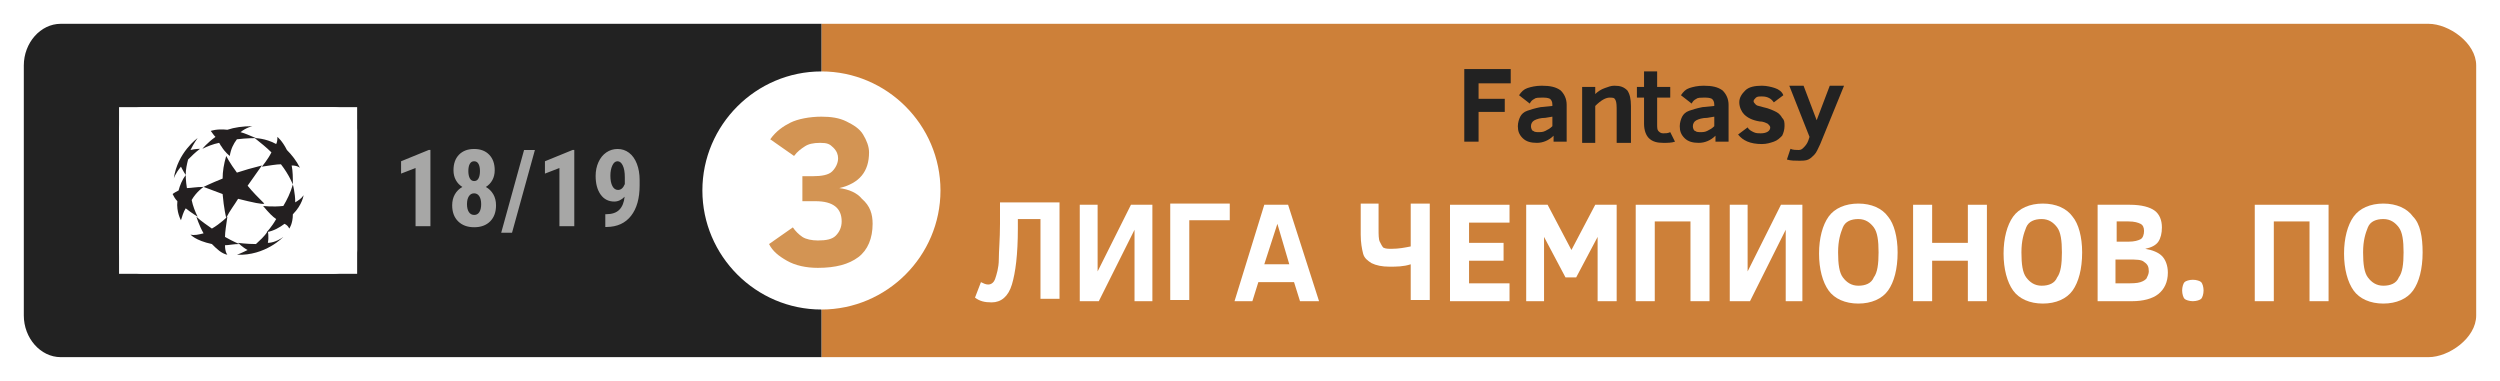 <?xml version="1.0" encoding="UTF-8"?>
<svg width="210px" height="32px" viewBox="0 0 210 32" version="1.1" xmlns="http://www.w3.org/2000/svg" xmlns:xlink="http://www.w3.org/1999/xlink">
    <!-- Generator: Sketch 53.1 (72631) - https://sketchapp.com -->
    <title>LC_play_off-03</title>
    <desc>Created with Sketch.</desc>
    <g id="Page-1" stroke="none" stroke-width="1" fill="none" fill-rule="evenodd">
        <g id="LC_play_off-03">
            <rect id="Rectangle" fill="#FFFFFF" fill-rule="nonzero" x="0" y="0" width="210" height="32"></rect>
            <path d="M204,30 L69,30 L69,2 L204,2 C205.7,2 208,3.6 208,5.5 L208,26.5 C208,28.4 205.7,30 204,30" id="Path" fill="#CD8039" fill-rule="nonzero"></path>
            <path d="M69,30 L5.1,30 C3.4,30 2,28.4 2,26.5 L2,5.5 C2,3.6 3.4,2 5.1,2 L69,2 L69,30 Z" id="Path" fill="#222222" fill-rule="nonzero"></path>
            <path d="M79,16 C79,21.5 74.5,26 69,26 C63.5,26 59,21.5 59,16 C59,10.5 63.5,6 69,6 C74.5,6 79,10.5 79,16" id="Path" fill="#FFFFFF" fill-rule="nonzero"></path>
            <g id="Group" transform="translate(81, 17)" fill="#FFFFFF" fill-rule="nonzero">
                <path d="M4.5,1.5 L4.5,2.2 C4.5,4.4 4.3,5.9 4,6.9 C3.7,7.9 3.1,8.4 2.3,8.4 C1.7,8.4 1.3,8.3 0.9,8 L1.4,6.7 C1.6,6.8 1.8,6.9 2,6.9 C2.3,6.9 2.5,6.7 2.6,6.4 C2.7,6.1 2.9,5.5 2.9,4.8 C2.9,4.1 3,3.1 3,1.8 L3,-3.55271368e-15 L8,-3.55271368e-15 L8,8.1 L6.4,8.1 L6.4,1.4 L4.5,1.4 L4.5,1.5 Z" id="Path"></path>
                <polygon id="Path" points="9.7 8.3 9.7 0.2 11.2 0.2 11.2 5.8 14 0.2 15.8 0.2 15.8 8.3 14.3 8.3 14.3 2.3 11.3 8.3 9.7 8.3"></polygon>
                <polygon id="Path" points="18.9 1.5 18.9 8.2 17.3 8.2 17.3 0.1 22.3 0.1 22.3 1.5"></polygon>
                <path d="M22.7,8.3 L25.2,0.2 L27.2,0.2 L29.8,8.3 L28.2,8.3 L27.7,6.7 L24.7,6.7 L24.2,8.3 L22.7,8.3 L22.7,8.3 Z M25.2,5.2 L27.3,5.2 L26.3,1.8 L25.2,5.2 Z" id="Shape"></path>
                <path d="M33.2,0.1 L34.8,0.1 L34.8,2.2 C34.8,2.7 34.8,3.1 34.9,3.3 C35,3.5 35.1,3.7 35.2,3.8 C35.4,3.9 35.6,3.9 35.9,3.9 C36.5,3.9 37,3.8 37.5,3.7 L37.5,0.1 L39.1,0.1 L39.1,8.2 L37.5,8.2 L37.5,5.2 C36.9,5.4 36.3,5.4 35.7,5.4 C35.1,5.4 34.6,5.3 34.2,5.1 C33.9,4.9 33.6,4.7 33.5,4.3 C33.4,3.9 33.3,3.4 33.3,2.7 L33.3,0.1 L33.2,0.1 Z" id="Path"></path>
                <polygon id="Path" points="40.8 8.3 40.8 0.2 45.8 0.2 45.8 1.7 42.4 1.7 42.4 3.4 45.3 3.4 45.3 4.9 42.4 4.9 42.4 6.8 45.8 6.8 45.8 8.3"></polygon>
                <polygon id="Path" points="53.2 8.3 53.2 2.9 51.4 6.3 50.5 6.3 48.7 2.9 48.7 8.3 47.2 8.3 47.2 0.2 49 0.2 51 4 53 0.2 54.8 0.2 54.8 8.3 53.2 8.3"></polygon>
                <polygon id="Path" points="56.4 8.3 56.4 0.2 62.6 0.2 62.6 8.3 61 8.3 61 1.6 58 1.6 58 8.3 56.4 8.3"></polygon>
                <polygon id="Path" points="64.3 8.3 64.3 0.2 65.8 0.2 65.8 5.8 68.6 0.2 70.4 0.2 70.4 8.3 69 8.3 69 2.3 66 8.3 64.3 8.3"></polygon>
                <path d="M78.4,4.2 C78.4,5.6 78.1,6.7 77.6,7.4 C77.1,8.1 76.2,8.5 75.1,8.5 C74,8.5 73.1,8.1 72.6,7.4 C72.1,6.7 71.8,5.6 71.8,4.3 C71.8,3 72.1,1.9 72.6,1.2 C73.1,0.5 74,0.1 75.1,0.1 C76.2,0.1 77.1,0.5 77.6,1.2 C78.1,1.8 78.4,2.9 78.4,4.2 Z M76.8,4.2 C76.8,3.2 76.7,2.5 76.4,2.1 C76.1,1.7 75.7,1.4 75.1,1.4 C74.5,1.4 74,1.6 73.8,2.1 C73.6,2.6 73.4,3.2 73.4,4.2 C73.4,5.2 73.5,5.9 73.8,6.3 C74.1,6.7 74.5,7 75.1,7 C75.7,7 76.2,6.8 76.4,6.3 C76.7,5.9 76.8,5.2 76.8,4.2 Z" id="Shape"></path>
                <polygon id="Path" points="84.3 8.3 84.3 4.9 81.3 4.9 81.3 8.3 79.7 8.3 79.7 0.2 81.3 0.2 81.3 3.4 84.3 3.4 84.3 0.2 85.9 0.2 85.9 8.3 84.3 8.3"></polygon>
                <path d="M93.9,4.2 C93.9,5.6 93.6,6.7 93.1,7.4 C92.6,8.1 91.7,8.5 90.6,8.5 C89.5,8.5 88.6,8.1 88.1,7.4 C87.6,6.7 87.3,5.6 87.3,4.3 C87.3,3 87.6,1.9 88.1,1.2 C88.6,0.5 89.5,0.1 90.6,0.1 C91.7,0.1 92.6,0.5 93.1,1.2 C93.6,1.8 93.9,2.9 93.9,4.2 Z M92.2,4.2 C92.2,3.2 92.1,2.5 91.8,2.1 C91.5,1.7 91.1,1.4 90.5,1.4 C89.9,1.4 89.4,1.6 89.2,2.1 C89,2.6 88.8,3.2 88.8,4.2 C88.8,5.2 88.9,5.9 89.2,6.3 C89.5,6.7 89.9,7 90.5,7 C91.1,7 91.6,6.8 91.8,6.3 C92.1,5.9 92.2,5.2 92.2,4.2 Z" id="Shape"></path>
                <path d="M101.1,5.9 C101.1,6.7 100.8,7.3 100.3,7.7 C99.8,8.1 99,8.3 98.1,8.3 L95.2,8.3 L95.2,0.2 L97.9,0.2 C98.9,0.2 99.6,0.4 100,0.7 C100.4,1 100.6,1.5 100.6,2.1 C100.6,2.6 100.5,3 100.3,3.3 C100.1,3.6 99.7,3.8 99.2,3.9 C99.8,4 100.3,4.2 100.6,4.5 C100.9,4.8 101.1,5.3 101.1,5.9 Z M99.1,2.4 C99.1,2.1 99,1.9 98.8,1.8 C98.6,1.7 98.3,1.6 97.8,1.6 L96.8,1.6 L96.8,3.3 L97.8,3.3 C98.3,3.3 98.6,3.2 98.8,3.1 C99,3 99.1,2.7 99.1,2.4 Z M99.5,5.8 C99.5,5.4 99.4,5.2 99.1,5 C98.9,4.8 98.4,4.8 97.8,4.8 L96.7,4.8 L96.7,6.8 L97.5,6.8 C98.1,6.8 98.5,6.8 98.8,6.7 C99.1,6.6 99.2,6.5 99.3,6.4 C99.4,6.2 99.5,6 99.5,5.8 Z" id="Shape"></path>
                <path d="M104.1,7.4 C104.1,7.7 104,8 103.9,8.1 C103.8,8.2 103.5,8.3 103.2,8.3 C102.9,8.3 102.6,8.2 102.5,8.1 C102.4,8 102.3,7.7 102.3,7.4 C102.3,7.1 102.4,6.8 102.5,6.7 C102.6,6.6 102.9,6.5 103.2,6.5 C103.5,6.5 103.8,6.6 103.9,6.7 C104,6.8 104.1,7.1 104.1,7.4 Z" id="Path"></path>
                <polygon id="Path" points="108.4 8.3 108.4 0.2 114.6 0.2 114.6 8.3 113 8.3 113 1.6 110 1.6 110 8.3 108.4 8.3"></polygon>
                <path d="M122.5,4.2 C122.5,5.6 122.2,6.7 121.7,7.4 C121.2,8.1 120.3,8.5 119.2,8.5 C118.1,8.5 117.2,8.1 116.7,7.4 C116.2,6.7 115.9,5.6 115.9,4.3 C115.9,3 116.2,1.9 116.7,1.2 C117.2,0.5 118.1,0.1 119.2,0.1 C120.3,0.1 121.2,0.5 121.7,1.2 C122.3,1.8 122.5,2.9 122.5,4.2 Z M120.9,4.2 C120.9,3.2 120.8,2.5 120.5,2.1 C120.2,1.7 119.8,1.4 119.2,1.4 C118.6,1.4 118.1,1.6 117.9,2.1 C117.7,2.6 117.5,3.2 117.5,4.2 C117.5,5.2 117.6,5.9 117.9,6.3 C118.2,6.7 118.6,7 119.2,7 C119.8,7 120.3,6.8 120.5,6.3 C120.8,5.9 120.9,5.2 120.9,4.2 Z" id="Shape"></path>
            </g>
            <g id="Group" transform="translate(123, 5)" fill="#222222" fill-rule="nonzero">
                <polygon id="Path" points="1.2 2 1.2 3.3 3.4 3.3 3.4 4.4 1.2 4.4 1.2 6.9 0 6.9 0 0.8 3.9 0.8 3.9 2"></polygon>
                <path d="M7.5,6.9 L7.5,6.4 C7.1,6.8 6.6,7 6.1,7 C5.6,7 5.2,6.9 4.9,6.6 C4.6,6.3 4.5,6 4.5,5.6 C4.5,5.3 4.6,5 4.7,4.8 C4.8,4.6 5,4.4 5.3,4.3 C5.6,4.2 5.9,4.1 6.4,4 L7.4,3.9 L7.4,3.8 C7.4,3.5 7.3,3.4 7.2,3.3 C7,3.2 6.8,3.2 6.5,3.2 C6.3,3.2 6,3.2 5.9,3.3 C5.7,3.4 5.6,3.5 5.5,3.7 L4.6,3 C4.8,2.7 5,2.5 5.3,2.4 C5.6,2.3 6,2.2 6.5,2.2 C7.2,2.2 7.7,2.3 8.1,2.6 C8.4,2.9 8.6,3.3 8.6,3.8 L8.6,6.9 L7.5,6.9 Z M7.4,4.8 L6.8,4.9 C6.4,4.9 6.1,5 5.9,5.1 C5.7,5.2 5.6,5.4 5.6,5.6 C5.6,5.8 5.7,6 5.8,6 C5.9,6.1 6.1,6.1 6.3,6.1 C6.4,6.1 6.6,6.1 6.8,6 C7,5.9 7.2,5.8 7.4,5.6 L7.4,4.8 L7.4,4.8 Z" id="Shape"></path>
                <path d="M12.8,6.9 L12.8,4.4 C12.8,3.9 12.8,3.6 12.7,3.4 C12.6,3.2 12.5,3.2 12.2,3.2 C11.9,3.2 11.5,3.4 11,3.9 L11,7 L9.9,7 L9.9,2.3 L11,2.3 L11,2.9 C11.2,2.7 11.5,2.5 11.8,2.4 C12.1,2.3 12.3,2.2 12.6,2.2 C13.1,2.2 13.4,2.3 13.7,2.6 C13.9,2.9 14,3.3 14,3.9 L14,7 L12.8,7 L12.8,6.9 Z" id="Path"></path>
                <path d="M17.7,6.9 C17.4,7 17.1,7 16.7,7 C16.2,7 15.8,6.9 15.5,6.6 C15.3,6.4 15.1,6 15.1,5.4 L15.1,3.2 L14.5,3.2 L14.5,2.3 L15.1,2.3 L15.1,1 L16.2,1 L16.2,2.3 L17.3,2.3 L17.3,3.2 L16.2,3.2 L16.2,5.4 C16.2,5.7 16.2,5.9 16.3,6 C16.4,6.1 16.5,6.2 16.7,6.2 C16.9,6.2 17.1,6.2 17.3,6.1 L17.7,6.9 Z" id="Path"></path>
                <path d="M21.1,6.9 L21.1,6.4 C20.7,6.8 20.2,7 19.7,7 C19.2,7 18.8,6.9 18.5,6.6 C18.2,6.3 18.1,6 18.1,5.6 C18.1,5.3 18.2,5 18.3,4.8 C18.4,4.6 18.6,4.4 18.9,4.3 C19.2,4.2 19.5,4.1 20,4 L21,3.9 L21,3.8 C21,3.5 20.9,3.4 20.8,3.3 C20.6,3.2 20.4,3.2 20.1,3.2 C19.9,3.2 19.6,3.2 19.5,3.3 C19.3,3.4 19.2,3.5 19.1,3.7 L18.2,3 C18.4,2.7 18.6,2.5 18.9,2.4 C19.2,2.3 19.6,2.2 20.1,2.2 C20.8,2.2 21.3,2.3 21.7,2.6 C22,2.9 22.2,3.3 22.2,3.8 L22.2,6.9 L21.1,6.9 Z M21,4.8 L20.4,4.9 C20,4.9 19.7,5 19.5,5.1 C19.3,5.2 19.2,5.4 19.2,5.6 C19.2,5.8 19.3,6 19.4,6 C19.5,6.1 19.7,6.1 19.9,6.1 C20,6.1 20.2,6.1 20.4,6 C20.6,5.9 20.8,5.8 21,5.6 L21,4.8 L21,4.8 Z" id="Shape"></path>
                <path d="M26.9,5.6 C26.9,5.9 26.8,6.2 26.7,6.4 C26.5,6.6 26.3,6.8 26,6.9 C25.7,7 25.4,7.1 25,7.1 C24,7.1 23.4,6.8 23,6.3 L23.8,5.7 C23.9,5.9 24.1,6 24.3,6.1 C24.5,6.2 24.7,6.2 24.9,6.2 C25.4,6.2 25.7,6 25.7,5.7 C25.7,5.6 25.6,5.5 25.5,5.4 C25.3,5.3 25.1,5.2 24.8,5.2 C24.2,5.1 23.8,4.9 23.5,4.6 C23.3,4.4 23.1,4 23.1,3.6 C23.1,3.2 23.3,2.9 23.6,2.6 C23.9,2.3 24.4,2.2 25,2.2 C25.4,2.2 25.8,2.3 26.1,2.4 C26.4,2.5 26.7,2.7 26.8,3 L26,3.6 C25.8,3.3 25.5,3.1 25,3.1 C24.8,3.1 24.6,3.1 24.5,3.2 C24.4,3.3 24.3,3.4 24.3,3.5 C24.3,3.6 24.4,3.7 24.5,3.8 C24.6,3.9 24.8,3.9 25.1,4 C25.6,4.1 26,4.3 26.2,4.4 C26.4,4.5 26.6,4.7 26.7,4.9 C26.9,5.1 26.9,5.3 26.9,5.6 Z" id="Path"></path>
                <path d="M27.4,7.5 C27.6,7.6 27.9,7.6 28.1,7.6 C28.3,7.6 28.4,7.5 28.5,7.4 C28.6,7.3 28.8,7.1 28.9,6.8 L29,6.5 L27.3,2.2 L28.5,2.2 L29.6,5.1 L30.7,2.2 L31.9,2.2 L29.9,7.1 C29.7,7.5 29.6,7.8 29.4,8 C29.2,8.2 29.1,8.3 28.9,8.4 C28.7,8.5 28.4,8.5 28.1,8.5 C27.8,8.5 27.4,8.5 27.1,8.4 L27.4,7.5 Z" id="Path"></path>
            </g>
            <path d="M73.3,18.8 C73.3,20 72.9,21 72.1,21.6 C71.3,22.2 70.2,22.5 68.7,22.5 C67.7,22.5 66.8,22.3 66.1,21.9 C65.4,21.5 64.9,21.1 64.6,20.5 L66.6,19.1 C66.8,19.4 67.1,19.7 67.4,19.9 C67.7,20.1 68.2,20.2 68.7,20.2 C69.4,20.2 69.9,20.1 70.2,19.8 C70.5,19.5 70.7,19.1 70.7,18.6 C70.7,17.5 70,16.9 68.5,16.9 L67.4,16.9 L67.4,14.8 L68.3,14.8 C69,14.8 69.6,14.7 69.9,14.4 C70.2,14.1 70.4,13.7 70.4,13.3 C70.4,13 70.3,12.7 70,12.4 C69.7,12.1 69.5,12 68.9,12 C68.3,12 67.9,12.1 67.6,12.3 C67.3,12.5 67,12.7 66.7,13.1 L64.7,11.7 C65.2,11 65.8,10.6 66.4,10.3 C67,10 68,9.8 69,9.8 C69.8,9.8 70.5,9.9 71.1,10.2 C71.7,10.5 72.2,10.8 72.5,11.3 C72.8,11.8 73,12.3 73,12.8 C73,14.4 72.2,15.4 70.5,15.8 C71.3,15.9 72,16.2 72.4,16.7 C73.1,17.3 73.3,18 73.3,18.8 Z" id="Path" fill="#D39453" fill-rule="nonzero"></path>
            <g id="Group" transform="translate(10, 9)" fill="#FFFFFF" fill-rule="nonzero">
                <g id="SVGID_1_-link">
                    <path d="M20,12 C20,13.1 19.1,14 18,14 L2,14 C0.9,14 0,13.1 0,12 L0,2 C0,0.9 0.9,0 2,0 L18,0 C19.1,0 20,0.9 20,2 L20,12 Z" id="SVGID_1_"></path>
                </g>
                <g id="Rectangle">
                    <rect x="0" y="0" width="6.7" height="14"></rect>
                    <rect x="6.7" y="0" width="6.7" height="14"></rect>
                    <rect x="13.3" y="0" width="6.7" height="14"></rect>
                </g>
            </g>
            <path d="M20,16.7 L20,16.7 C19.7,17.2 19.3,17.7 19,18.3 C19,18.3 18.8,17.5 18.7,16.3 C18.2,16.1 17.6,15.9 17.1,15.7 C17.1,15.7 17.7,15.4 18.7,15 C18.7,14.4 18.8,13.8 19,13.1 C19,13.1 19.3,13.7 19.9,14.5 C20.5,14.3 21.2,14.1 22,13.9 C22,13.9 21.5,14.6 20.8,15.6 C21.2,16.1 21.7,16.6 22.2,17.1 C22.1,17.2 21.2,17 20,16.7 M25.5,16.4 C25.3,16.7 25.1,16.8 24.8,17 C24.8,16.2 24.6,15.5 24.6,15.5 C24.4,16.2 24.1,16.8 23.8,17.3 C22.9,17.4 22.1,17.3 22.1,17.3 C22.6,17.9 22.9,18.2 23.2,18.4 C22.8,19.1 22.4,19.5 22.4,19.5 C23,19.4 23.5,19.1 23.9,18.8 C24.1,18.9 24.2,19 24.3,19.2 C24.3,19.2 24.6,18.8 24.6,18 C25.4,17.2 25.5,16.4 25.5,16.4 M25.2,14.1 C24.9,13.5 24.5,13 24.1,12.6 C23.7,11.8 23.3,11.5 23.3,11.5 C23.3,11.7 23.3,11.9 23.2,12.1 C22.3,11.6 21.4,11.6 21.4,11.6 C21.9,12 22.4,12.4 22.8,12.8 C22.5,13.4 22,14 22,14 C22.7,13.9 23.2,13.8 23.6,13.8 C24.3,14.7 24.6,15.5 24.6,15.5 C24.6,14.9 24.6,14.4 24.5,13.9 C25,13.9 25.2,14.1 25.2,14.1 M21.5,11.6 C21,11.4 20.6,11.2 20.2,11.1 C20.7,10.7 21.2,10.6 21.2,10.6 C20.4,10.6 19.7,10.7 19.1,10.9 C18.2,10.8 17.7,11 17.7,11 C17.8,11.1 17.9,11.3 18.1,11.5 C17.4,12 17,12.5 17,12.5 C17.4,12.3 17.9,12.1 18.4,12 C18.5,12.1 18.5,12.2 18.6,12.3 C18.9,12.8 19.3,13.1 19.3,13.1 C19.4,12.5 19.6,12.1 19.9,11.7 C20.7,11.6 21.5,11.6 21.5,11.6 M15.8,13.4 C16.1,13.1 16.4,12.8 16.8,12.5 C16.8,12.5 16.4,12.5 16,12.6 C16.3,12 16.6,11.6 16.6,11.6 C16.6,11.6 14.9,12.8 14.6,15 C14.6,15 14.7,14.6 15.2,14 C15.4,14.4 15.6,14.7 15.6,14.7 C15.6,14.2 15.7,13.8 15.8,13.4 M17.1,15.7 C16.5,15.7 16,15.8 15.7,15.8 C15.6,15.2 15.6,14.7 15.6,14.7 C15.3,15.1 15.1,15.6 15,16 C14.6,16.2 14.5,16.3 14.5,16.3 C14.6,16.5 14.7,16.7 14.9,16.9 C14.8,17.8 15.2,18.5 15.2,18.5 C15.3,18.2 15.4,17.8 15.6,17.5 C16.1,17.9 16.6,18.2 16.6,18.2 C16.4,17.8 16.2,17.3 16.1,16.8 C16.5,16.1 17.1,15.7 17.1,15.7 M20.1,20.5 C20.1,20.5 19.6,20.3 18.9,19.9 C18.9,19.5 19,18.9 19.1,18.2 C19.1,18.2 18.5,18.8 17.8,19.2 C17.4,18.9 16.9,18.6 16.5,18.2 C16.5,18.2 16.7,18.9 17.1,19.6 C16.7,19.7 16.3,19.8 16,19.7 C16,19.7 16.4,20.2 17.8,20.5 C18.2,20.9 18.6,21.3 19.1,21.4 C19.1,21.4 18.9,21.2 18.9,20.6 C19.2,20.6 19.6,20.5 20.1,20.5 M22.5,20.4 C22.6,19.9 22.5,19.4 22.5,19.4 C22.2,19.9 21.8,20.2 21.5,20.5 C20.7,20.5 20,20.4 20,20.4 C20,20.4 20.4,20.8 20.8,21 C20.2,21.3 19.9,21.4 19.9,21.4 C22.3,21.5 23.8,19.9 23.8,19.9 C23.4,20.2 22.9,20.4 22.5,20.4" id="Shape" fill="#231F20" fill-rule="nonzero"></path>
            <path d="M36.155,19 L34.907,19 L34.907,14.113 L33.69,14.583 L33.69,13.546 L36.023,12.593 L36.155,12.593 L36.155,19 Z M41.556,14.302 C41.556,14.613 41.49,14.888 41.358,15.128 C41.227,15.369 41.045,15.561 40.813,15.704 C41.077,15.854 41.285,16.059 41.438,16.322 C41.59,16.584 41.666,16.892 41.666,17.247 C41.666,17.815 41.502,18.264 41.174,18.594 C40.846,18.923 40.399,19.088 39.833,19.088 C39.268,19.088 38.818,18.923 38.484,18.594 C38.15,18.264 37.983,17.815 37.983,17.247 C37.983,16.892 38.06,16.583 38.212,16.319 C38.364,16.056 38.574,15.851 38.84,15.704 C38.606,15.561 38.423,15.369 38.291,15.128 C38.159,14.888 38.093,14.613 38.093,14.302 C38.093,13.743 38.25,13.305 38.563,12.988 C38.877,12.672 39.297,12.514 39.825,12.514 C40.358,12.514 40.78,12.673 41.09,12.993 C41.401,13.312 41.556,13.749 41.556,14.302 Z M39.833,18.055 C40.021,18.055 40.165,17.975 40.266,17.816 C40.367,17.656 40.418,17.434 40.418,17.15 C40.418,16.866 40.365,16.643 40.26,16.482 C40.154,16.321 40.009,16.24 39.825,16.24 C39.64,16.24 39.494,16.321 39.387,16.482 C39.281,16.643 39.227,16.866 39.227,17.15 C39.227,17.434 39.281,17.656 39.387,17.816 C39.494,17.975 39.643,18.055 39.833,18.055 Z M40.317,14.368 C40.317,14.119 40.277,13.92 40.196,13.771 C40.115,13.621 39.992,13.546 39.825,13.546 C39.667,13.546 39.546,13.619 39.464,13.764 C39.382,13.909 39.341,14.11 39.341,14.368 C39.341,14.62 39.382,14.823 39.464,14.977 C39.546,15.131 39.669,15.208 39.833,15.208 C39.998,15.208 40.119,15.131 40.198,14.977 C40.277,14.823 40.317,14.62 40.317,14.368 Z M43.011,19.549 L42.101,19.549 L44.021,12.602 L44.931,12.602 L43.011,19.549 Z M48.24,19 L46.992,19 L46.992,14.113 L45.775,14.583 L45.775,13.546 L48.108,12.593 L48.24,12.593 L48.24,19 Z M52.468,16.526 C52.204,16.795 51.916,16.93 51.602,16.93 C51.116,16.93 50.733,16.735 50.453,16.344 C50.173,15.952 50.033,15.43 50.033,14.777 C50.033,14.355 50.112,13.969 50.271,13.619 C50.429,13.269 50.649,12.997 50.932,12.804 C51.215,12.61 51.53,12.514 51.879,12.514 C52.239,12.514 52.56,12.621 52.841,12.834 C53.123,13.048 53.341,13.355 53.496,13.755 C53.651,14.155 53.729,14.61 53.729,15.12 L53.729,15.572 C53.729,16.662 53.49,17.514 53.01,18.128 C52.531,18.741 51.853,19.054 50.974,19.066 L50.846,19.066 L50.846,17.994 L50.93,17.994 C51.416,17.991 51.781,17.865 52.026,17.616 C52.271,17.367 52.418,17.003 52.468,16.526 Z M51.918,15.955 C52.159,15.955 52.348,15.791 52.485,15.462 L52.485,14.891 C52.485,14.472 52.428,14.143 52.314,13.905 C52.2,13.666 52.052,13.546 51.87,13.546 C51.691,13.546 51.547,13.664 51.437,13.9 C51.327,14.136 51.272,14.424 51.272,14.764 C51.272,15.133 51.33,15.424 51.444,15.636 C51.558,15.848 51.716,15.955 51.918,15.955 Z" id="18/19-copy-40" fill="#A7A7A6"></path>
        </g>
    </g>
</svg>